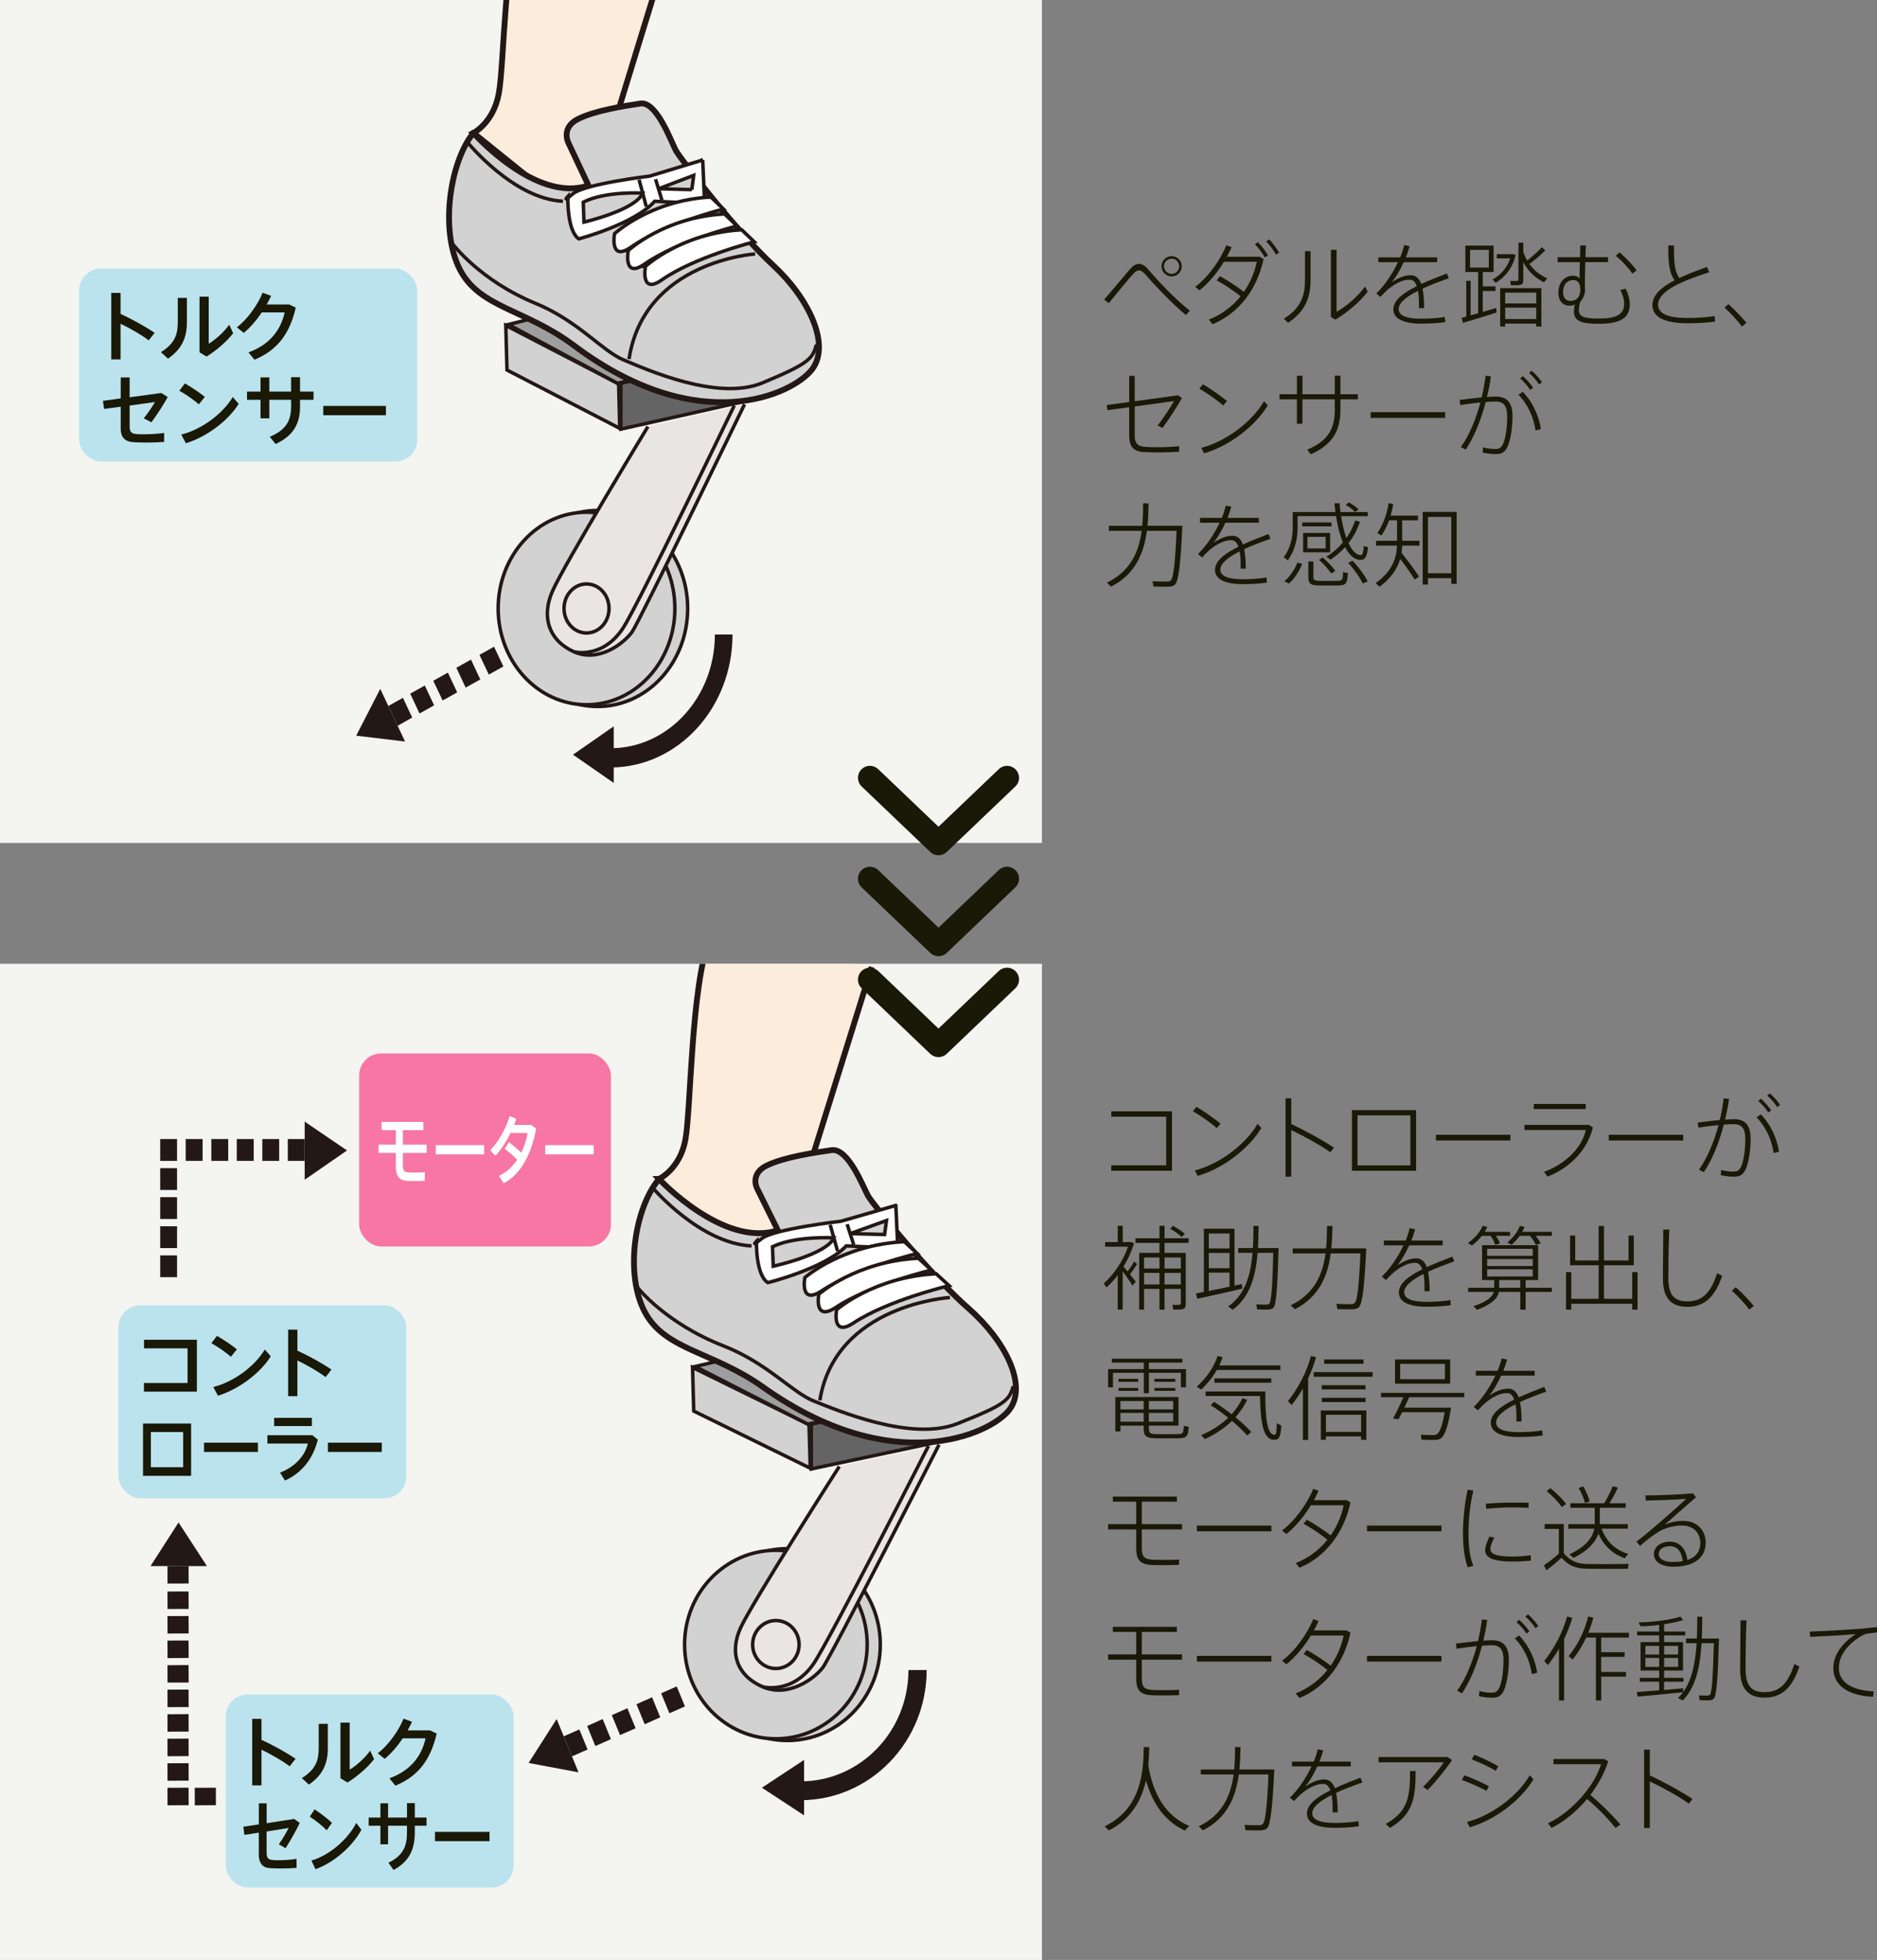 <?xml version="1.0" encoding="UTF-8"?><svg id="b" xmlns="http://www.w3.org/2000/svg" xmlns:xlink="http://www.w3.org/1999/xlink" viewBox="0 0 490 511.55"><rect x="0" y="0" width="490" height="511.55" fill="#808080" stroke="none"/><defs><style>.g,.h,.i,.j,.k,.l,.m,.n,.o,.p,.q,.r,.s,.t,.u,.v{stroke:#231815;}.g,.h,.i,.k,.l,.t{stroke-width:.91px;}.g,.j,.w{fill:#fff;}.h,.u{fill:#656464;}.i,.m,.n,.r{fill:#d2d2d3;}.j,.m,.o,.q,.s,.u{stroke-width:.91px;}.x{fill:#231815;}.x,.y,.z,.w,.aa,.ab,.ac{stroke-width:0px;}.ad,.ab{fill:#f4f4f1;}.ae{clip-path:url(#d);}.k,.s{fill:#e9e5e2;}.y{fill:#bbe3ed;}.z,.af,.q,.t{fill:none;}.l,.o{fill:#9e9e9f;}.af{stroke:#1a1807;stroke-linecap:round;stroke-linejoin:round;stroke-width:6.25px;}.n,.p{stroke-width:1.52px;}.ag{clip-path:url(#e);}.ah{clip-path:url(#f);}.p,.v{fill:#fcecdb;}.aa{fill:#f776a3;}.r,.v{stroke-width:1.52px;}.ac{fill:#1a1807;}</style><clipPath id="d"><rect class="z" width="490" height="511.55"/></clipPath><clipPath id="e"><rect class="ab" y="251.55" width="272" height="260"/></clipPath><clipPath id="f"><rect class="ab" width="272" height="220"/></clipPath></defs><g id="c"><g class="ae"><rect class="ad" y="251.55" width="272" height="260"/><g class="ag"><polygon class="x" points="54.02 408.75 46.61 397.36 39.3 408.75 54.02 408.75"/><polygon class="x" points="49.25 413.29 49.23 408.73 43.72 408.75 43.73 413.3 49.25 413.29"/><polygon class="x" points="49.25 419.93 49.23 415.37 43.72 415.39 43.73 419.95 49.25 419.93"/><polygon class="x" points="49.25 426.33 49.23 421.78 43.72 421.8 43.73 426.35 49.25 426.33"/><polygon class="x" points="49.25 432.73 49.23 428.18 43.72 428.19 43.73 432.77 49.25 432.73"/><polygon class="x" points="49.25 439.14 49.23 434.59 43.72 434.62 43.73 439.15 49.25 439.14"/><polygon class="x" points="49.25 445.54 49.23 440.98 43.72 441 43.73 445.56 49.25 445.54"/><polygon class="x" points="49.25 451.94 49.23 447.39 43.72 447.42 43.73 451.96 49.25 451.94"/><polygon class="x" points="49.25 458.34 49.23 453.78 43.72 453.81 43.73 458.38 49.25 458.34"/><polygon class="x" points="49.25 464.75 49.23 460.19 43.72 460.22 43.73 464.77 49.25 464.75"/><polygon class="x" points="49.25 471.15 49.23 466.6 43.72 466.61 43.73 471.18 49.25 471.15"/><polygon class="x" points="56.36 471.15 56.36 466.6 50.84 466.61 50.86 471.18 56.36 471.15"/><polygon class="x" points="79.54 307.91 90.59 300.27 79.54 292.74 79.54 307.91"/><rect class="x" x="75.13" y="297.29" width="4.4" height="5.7"/><rect class="x" x="68.48" y="297.29" width="4.4" height="5.7"/><rect class="x" x="61.81" y="297.29" width="4.42" height="5.7"/><rect class="x" x="55.17" y="297.29" width="4.4" height="5.7"/><rect class="x" x="48.48" y="297.29" width="4.41" height="5.7"/><rect class="x" x="41.82" y="297.29" width="4.4" height="5.7"/><rect class="x" x="41.82" y="304.89" width="4.4" height="5.69"/><rect class="x" x="41.82" y="312.47" width="4.4" height="5.69"/><rect class="x" x="41.82" y="320.06" width="4.4" height="5.69"/><rect class="x" x="41.82" y="327.66" width="4.4" height="5.68"/><polygon class="m" points="211.52 383.2 211.2 371.83 180.79 356.9 181.1 368.29 211.52 383.2"/><polygon class="u" points="249.72 375.34 249.72 363.61 211.8 371.7 211.8 383.39 249.72 375.34"/><polygon class="o" points="248.81 363.61 224.91 346.39 181.47 356.66 210.88 371.7 248.81 363.61"/><path class="v" d="M185.29,244.98c-4.91,12.14-4.91,45.03-6.39,52.62-1.47,7.6-6.86,10.11-6.86,10.11l28.37,31.72,27.16-87.05"/><path class="r" d="M172.04,307.71s16.8,18.02,31.02,13.4l-5.43-10.96s-2-3.79,2.65-6c4.65-2.2,12.42-3.33,16.77-3.96,4.39-.64,8.24,9.54,9.55,11.91,1.31,2.36,16.72,21.08,26.26,29.41,9.53,8.34,15.61,20.23,10.52,26.59-5.08,6.34-30.49,17.88-64.18-6.07-13.13-9.34-25.55-9.59-30.85-19.56-5.31-9.96-2.7-27.19,3.7-34.76Z"/><path class="j" d="M233.86,314.63l.52,11.17-13.45-.62c-5.62,5.92-20.48,9.59-20.48,9.59-3.25-2.08-2.96-10.81-2.96-10.81,0,0-1.73,1.78,1.39-.71,3.13-2.5,20.67-4.51,20.67-4.51l14.3-4.12ZM217.69,323.08s-10-.6-16.03,2.32l.2,5.08s13.94-3.03,15.83-7.4ZM230.92,322.21l.5-3.65-9.44,3.41,8.94.24Z"/><line class="j" x1="216.72" y1="319.66" x2="218.65" y2="326.53"/><line class="j" x1="221.15" y1="319.52" x2="222.87" y2="324.89"/><path class="j" d="M210.12,333.44s9.73-8.56,25.96-9.36l3.37,3.09s-15.99,3.8-24.91,9.72c-5.9,3.92-4.42-3.45-4.42-3.45Z"/><path class="j" d="M213.78,337.76s9.74-8.55,25.97-9.36l3.38,3.09s-15.99,3.81-24.91,9.73c-5.92,3.91-4.45-3.46-4.45-3.46Z"/><path class="j" d="M218.42,341.82s9.74-8.55,25.97-9.36l3.38,3.1s-16,3.8-24.92,9.71c-5.9,3.92-4.43-3.45-4.43-3.45Z"/><path class="q" d="M170.38,310s12.36,14.56,25.81,15.18"/><path class="q" d="M166.48,336.1s7.37,9.33,22.35,15.16c11.5,4.48,17.99,12.22,23.73,14.46,5.75,2.23,25.2,10.67,37.42,5.83,12.21-4.83,13.53-6.03,14.52-9.74"/><path class="q" d="M248,338.65s-29.94,1.76-33.97,26.85"/><path class="m" d="M205.54,454.28c-13.39,0-24.25-11.23-24.25-25.05s10.86-25.04,24.25-25.04,24.27,11.2,24.27,25.04-10.87,25.05-24.27,25.05Z"/><path class="m" d="M202.55,453.82c-13.16,0-23.84-11.01-23.84-24.59s10.68-24.6,23.84-24.6,23.83,11.02,23.83,24.6-10.68,24.59-23.83,24.59Z"/><path class="s" d="M245.14,377.06s-28.2,55.32-30.35,58.17c-2.14,2.84-8.88,7.9-15.6,5.06-6.76-2.86-8.89-8.85-5.83-15.49,3.07-6.64,25.74-42.05,25.74-42.05"/><path class="q" d="M199.18,440.3s7.64,1.91,13.16-6c3.98-5.71,30.04-56.92,30.04-56.92"/><path class="q" d="M202.55,435.48c-3.36,0-6.07-2.79-6.07-6.25s2.72-6.27,6.07-6.27,6.06,2.81,6.06,6.27-2.72,6.25-6.06,6.25Z"/><path class="x" d="M208.97,464.94c15.56,0,28.18-13,28.18-29.06h4.76c0,18.76-14.75,33.97-32.93,33.97v-4.91Z"/><polygon class="x" points="209.91 473.81 198.9 466.59 209.91 459.34 209.91 473.81"/><polygon class="x" points="145.31 448.67 138 460.13 151.03 462.58 145.31 448.67"/><polygon class="x" points="151.24 451.38 147.17 453.18 149.31 458.42 153.39 456.62 151.24 451.38"/><polygon class="x" points="157.33 448.68 153.28 450.49 155.42 455.72 159.48 453.92 157.33 448.68"/><polygon class="x" points="163.79 445.85 159.71 447.65 161.86 452.86 165.93 451.08 163.79 445.85"/><polygon class="x" points="170.23 442.99 166.15 444.8 168.3 450.03 172.36 448.22 170.23 442.99"/><polygon class="x" points="176.66 440.15 172.6 441.95 174.75 447.17 178.81 445.37 176.66 440.15"/><rect class="y" x="30.91" y="340.68" width="75.15" height="50.38" rx="5.76" ry="5.76"/><path class="ac" d="M51.4,349.68v13.54h-13.82v-2.26h11.38v-9.04h-11.36v-2.24h13.8Z"/><path class="ac" d="M61.84,352.18l-1.56,1.94c-1.12-1-3.44-2.66-5.1-3.54l1.46-1.92c1.74,1,3.94,2.48,5.2,3.52ZM69.14,352.22l1.54,1.78c-2.78,4.46-8.4,8.62-13.78,10.28l-1.22-2.26c5.3-1.34,10.76-5.34,13.46-9.8Z"/><path class="ac" d="M86.54,357.46l-1.54,1.96c-2.04-1.52-4.84-3.12-7.36-4.34v9.32h-2.42v-17.36h2.42v5.48c2.86,1.3,6.36,3.22,8.9,4.94Z"/><path class="ac" d="M49.89,371.54v13.66h-12.55v-13.66h12.55ZM47.81,382.94v-9.18h-8.43v9.18h8.43Z"/><path class="ac" d="M67.33,376.54v2.42h-14.07v-2.42h14.07Z"/><path class="ac" d="M81.56,374.6l1.41,1.14c-1.27,5.16-4.3,8.76-8.58,10.68l-1.29-2.06c3.94-1.52,6.52-4.4,7.27-7.6h-10.56v-2.16h11.75ZM81.42,370.06v2.14h-9.85v-2.14h9.85Z"/><path class="ac" d="M99.67,376.54v2.42h-14.07v-2.42h14.07Z"/><rect class="y" x="58.93" y="442.26" width="75.15" height="50.38" rx="5.76" ry="5.76"/><path class="ac" d="M77.16,459.04l-1.54,1.96c-2.04-1.52-4.84-3.12-7.36-4.34v9.32h-2.42v-17.36h2.42v5.48c2.86,1.3,6.36,3.22,8.9,4.94Z"/><path class="ac" d="M85.58,449.92v6.4c0,3.74-1.16,6.86-4.94,9.46l-1.84-1.7c3.76-2.32,4.4-4.8,4.4-7.86v-6.3h2.38ZM91.28,449.6v12.28c1.7-1,4.04-3.08,5.34-4.96l1.04,2.22c-1.74,2.24-4.42,4.52-6.94,6.1l-1.84-1.12v-14.52h2.4Z"/><path class="ac" d="M112.3,451.64l1.7.82c-1.58,6.8-4.76,11.1-10.78,13.6l-1.56-1.92c5.76-2.08,8.48-6.06,9.44-10.44h-5.96c-1.4,2.08-3.08,4.04-4.72,5.36l-1.8-1.46c2.9-2.18,5.58-6.14,6.72-9.02l2.22.8c-.32.72-.7,1.48-1.14,2.26h5.88Z"/><path class="ac" d="M72.62,485.52c1.48,0,3.57-.12,4.8-.36v2.36c-1.17.1-2.64.14-4,.16-1.17,0-2.38-.04-3.2-.12-1.79-.18-2.66-1.42-2.66-3.48v-5.76l-3.77.58-.26-2.12,4.04-.62v-5.48h2.04v5.18l7.18-1.12,1.46,1.06c-1.04,2.14-2.45,4.66-3.71,6.58l-1.74-1.02c.92-1.32,2-3.14,2.54-4.26l-5.74.92v5.54c0,1.22.31,1.78,1.51,1.9.37.04.94.06,1.51.06Z"/><path class="ac" d="M86.66,475.76l-1.36,1.94c-.97-1-2.99-2.66-4.44-3.54l1.27-1.92c1.51,1,3.43,2.48,4.52,3.52ZM93.01,475.8l1.34,1.78c-2.42,4.46-7.31,8.62-11.99,10.28l-1.06-2.26c4.61-1.34,9.36-5.34,11.71-9.8Z"/><path class="ac" d="M99.31,474.38v-3.72h2v3.72h4.94v-3.76h2.04v3.76h3.06v2.14h-3.06v1.66c0,4.6-1.48,7.68-5.55,9.88l-1.34-1.88c3.86-1.88,4.85-4.34,4.85-7.9v-1.76h-4.94v4.84h-2v-4.84h-3.06v-2.14h3.06Z"/><path class="ac" d="M127.79,478.12v2.42h-14.23v-2.42h14.23Z"/><rect class="aa" x="93.76" y="274.95" width="65.72" height="50.38" rx="5.76" ry="5.76"/><path class="w" d="M103.34,298.75v-3.78h-3.71v-2.14h10.9v2.14h-5.36v3.78h6.22v2.16h-6.22v3.18c0,1.42.32,1.82,1.53,1.92.31.02.93.04,1.58.04.94,0,1.95-.04,2.62-.12v2.26c-.71.04-1.76.06-2.73.06-.66,0-1.27,0-1.64-.02-2.33-.1-3.2-1.14-3.2-3.98v-3.34h-4.49v-2.16h4.49Z"/><path class="w" d="M126.39,298.87v2.42h-12.63v-2.42h12.63Z"/><path class="w" d="M132.85,298.11c1,.74,2.27,1.84,3.23,2.74.82-1.62,1.36-3.4,1.64-5.14h-4.43c-1.13,2.28-2.58,4.52-3.97,5.96l-1.37-1.48c2.15-2.02,4.23-5.92,5.1-8.88l1.73.72c-.15.52-.35,1.04-.56,1.58h4.48l1.25.92c-1.13,6.54-4,12.04-8.46,14.3l-1.24-1.92c1.93-.88,3.54-2.38,4.77-4.22-.99-1.02-2.29-2.16-3.27-2.86l1.11-1.72Z"/><path class="w" d="M154.97,298.87v2.42h-12.63v-2.42h12.63Z"/></g><rect class="ad" width="272" height="220"/><g class="ah"><polygon class="x" points="99.27 179.79 92.99 192.01 105.74 193.54 99.27 179.79"/><polygon class="x" points="105.19 182.13 101.38 184.26 103.81 189.43 107.61 187.28 105.19 182.13"/><polygon class="x" points="110.89 178.92 107.09 181.05 109.52 186.22 113.33 184.09 110.89 178.92"/><polygon class="x" points="116.92 175.55 113.11 177.68 115.55 182.83 119.35 180.71 116.92 175.55"/><polygon class="x" points="122.95 172.15 119.14 174.29 121.56 179.46 125.38 177.33 122.95 172.15"/><polygon class="x" points="128.97 168.79 125.17 170.92 127.6 176.07 131.41 173.95 128.97 168.79"/><polygon class="h" points="198.8 103.77 198.8 91.79 162.08 100.04 162.08 112 198.8 103.77"/><polygon class="i" points="161.79 111.8 161.49 100.19 132.04 84.94 132.35 96.58 161.79 111.8"/><polygon class="l" points="197.91 91.79 174.76 74.19 132.71 84.7 161.19 100.04 197.91 91.79"/><path class="i" d="M156.01,184.4c-12.96,0-23.48-11.46-23.48-25.59s10.52-25.59,23.48-25.59,23.51,11.46,23.51,25.59-10.52,25.59-23.51,25.59Z"/><path class="i" d="M153.12,183.93c-12.75,0-23.07-11.25-23.07-25.12s10.32-25.12,23.07-25.12,23.06,11.24,23.06,25.12-10.32,25.12-23.06,25.12Z"/><path class="k" d="M194.36,105.53s-27.31,56.51-29.37,59.42c-2.08,2.9-8.61,8.08-15.14,5.17-6.52-2.91-8.61-9.04-5.63-15.82,2.96-6.79,24.91-42.95,24.91-42.95"/><path class="t" d="M149.85,170.12s7.4,1.95,12.76-6.13c3.86-5.82,29.07-58.14,29.07-58.14"/><path class="t" d="M153.12,165.21c-3.25,0-5.88-2.86-5.88-6.4s2.63-6.4,5.88-6.4,5.87,2.86,5.87,6.4-2.63,6.4-5.87,6.4Z"/><path class="x" d="M159.34,195.29c15.06,0,27.28-13.29,27.28-29.68h4.61c0,19.17-14.28,34.7-31.89,34.7v-5.01Z"/><polygon class="x" points="160.22 204.35 149.58 196.97 160.22 189.57 160.22 204.35"/><path class="p" d="M136.39-24.63c-4.75,12.39-4.75,41.25-6.17,49-1.41,7.75-6.64,10.33-6.64,10.33l28.87,23.27,22.87-74.42"/><path class="n" d="M123.58,34.7s16.26,18.4,30.04,13.7l-5.28-11.2s-1.94-3.89,2.55-6.13c4.51-2.26,12.04-3.39,16.27-4.05,4.23-.64,7.96,9.75,9.24,12.18,1.27,2.41,16.19,21.53,25.42,30.03,9.25,8.52,15.11,20.67,10.19,27.16-4.92,6.48-29.52,18.26-62.14-6.19-12.72-9.55-24.74-9.81-29.88-19.98-5.15-10.18-2.62-27.8,3.58-35.52Z"/><path class="g" d="M183.44,41.76l.51,11.4-13.03-.63c-5.45,6.06-19.83,9.81-19.83,9.81-3.14-2.13-2.85-11.06-2.85-11.06,0,0-1.69,1.84,1.33-.71,3.03-2.56,20.04-4.61,20.04-4.61l13.83-4.2ZM167.78,50.41s-9.67-.62-15.52,2.36l.19,5.2s13.5-3.12,15.33-7.56ZM180.6,49.5l.49-3.72-9.14,3.48,8.65.24Z"/><line class="g" x1="166.84" y1="46.9" x2="168.71" y2="53.91"/><line class="g" x1="171.14" y1="46.77" x2="172.8" y2="52.25"/><path class="g" d="M160.44,60.98s9.42-8.74,25.14-9.55l3.29,3.14s-15.5,3.88-24.13,9.93c-5.72,4-4.3-3.52-4.3-3.52Z"/><path class="g" d="M164,65.39s9.43-8.73,25.15-9.55l3.26,3.14s-15.48,3.88-24.12,9.93c-5.7,4-4.28-3.52-4.28-3.52Z"/><path class="g" d="M168.49,69.54s9.43-8.73,25.14-9.56l3.28,3.14s-15.49,3.9-24.13,9.93c-5.71,4.01-4.28-3.51-4.28-3.51Z"/><path class="t" d="M121.96,37.04s11.97,14.87,25,15.49"/><path class="t" d="M118.2,63.7s7.13,9.54,21.63,15.49c11.13,4.58,17.42,12.48,22.99,14.76,5.56,2.29,24.41,10.89,36.24,5.97,11.82-4.94,13.1-6.16,14.05-9.97"/><path class="t" d="M197.13,66.29s-29,1.81-32.92,27.44"/><rect class="y" x="20.64" y="70.09" width="88.29" height="50.38" rx="5.76" ry="5.76"/><path class="ac" d="M40.37,86.87l-1.54,1.96c-2.04-1.52-4.84-3.12-7.36-4.34v9.32h-2.42v-17.36h2.42v5.48c2.86,1.3,6.36,3.22,8.9,4.94Z"/><path class="ac" d="M48.79,77.75v6.4c0,3.74-1.16,6.86-4.94,9.46l-1.84-1.7c3.76-2.32,4.4-4.8,4.4-7.86v-6.3h2.38ZM54.49,77.43v12.28c1.7-1,4.04-3.08,5.34-4.96l1.04,2.22c-1.74,2.24-4.42,4.52-6.94,6.1l-1.84-1.12v-14.52h2.4Z"/><path class="ac" d="M75.51,79.47l1.7.82c-1.58,6.8-4.76,11.1-10.78,13.6l-1.56-1.92c5.76-2.08,8.48-6.06,9.44-10.44h-5.96c-1.4,2.08-3.08,4.04-4.72,5.36l-1.8-1.46c2.9-2.18,5.58-6.14,6.72-9.02l2.22.8c-.32.72-.7,1.48-1.14,2.26h5.88Z"/><path class="ac" d="M37.33,113.35c1.7,0,4.1-.12,5.52-.36v2.36c-1.34.1-3.04.14-4.6.16-1.34,0-2.74-.04-3.68-.12-2.06-.18-3.06-1.42-3.06-3.48v-5.76l-4.34.58-.3-2.12,4.64-.62v-5.48h2.34v5.18l8.26-1.12,1.68,1.06c-1.2,2.14-2.82,4.66-4.26,6.58l-2-1.02c1.06-1.32,2.3-3.14,2.92-4.26l-6.6.92v5.54c0,1.22.36,1.78,1.74,1.9.42.04,1.08.06,1.74.06Z"/><path class="ac" d="M53.47,103.59l-1.56,1.94c-1.12-1-3.44-2.66-5.1-3.54l1.46-1.92c1.74,1,3.94,2.48,5.2,3.52ZM60.77,103.63l1.54,1.78c-2.78,4.46-8.4,8.62-13.78,10.28l-1.22-2.26c5.3-1.34,10.76-5.34,13.46-9.8Z"/><path class="ac" d="M68.01,102.21v-3.72h2.3v3.72h5.68v-3.76h2.34v3.76h3.52v2.14h-3.52v1.66c0,4.6-1.7,7.68-6.38,9.88l-1.54-1.88c4.44-1.88,5.58-4.34,5.58-7.9v-1.76h-5.68v4.84h-2.3v-4.84h-3.52v-2.14h3.52Z"/><path class="ac" d="M100.75,105.95v2.42h-16.36v-2.42h16.36Z"/></g><path class="ac" d="M295.06,70.17c.74-.84,1.49-1.3,2.28-1.3s1.66.5,2.47,1.51c2.21,2.64,7.03,7.8,10.8,10.7l-1.03,1.15c-3.79-3.14-8.47-8.16-10.42-10.42-.72-.82-1.27-1.22-1.82-1.22s-1.08.38-1.7,1.1c-1.22,1.37-4.34,5.14-6.19,7.44l-1.2-.96c2.02-2.28,5.42-6.41,6.82-8.02ZM308.5,69.52c0,1.44-1.18,2.62-2.64,2.62s-2.64-1.18-2.64-2.64,1.18-2.64,2.64-2.64,2.64,1.18,2.64,2.64v.02ZM303.87,69.52c0,1.06.91,1.97,1.99,1.97s1.97-.91,1.97-1.99-.89-1.99-1.97-1.99-1.99.91-1.99,1.99v.02Z"/><path class="ac" d="M318.49,72.09c1.92,1.06,4.54,2.76,6.22,4.08,1.68-2.38,2.81-5.06,3.38-7.85h-8.57c-1.73,2.83-4.1,5.69-6.41,7.46l-1.1-.91c3.38-2.47,6.72-7.25,8.11-10.85l1.39.48c-.31.79-.74,1.63-1.22,2.5h8.52l1.06.6c-1.63,7.61-6.22,14.07-13.32,17.02l-.98-1.2c3.41-1.34,6.17-3.48,8.28-6.07-1.68-1.42-4.39-3.19-6.24-4.18l.89-1.08ZM328.37,63.21c1.01,1.01,1.87,2.18,2.64,3.43l-.82.55c-.7-1.22-1.61-2.45-2.57-3.41l.74-.58ZM331.33,62.47c.98,1.01,1.85,2.21,2.59,3.46l-.82.53c-.7-1.25-1.58-2.45-2.54-3.43l.77-.55Z"/><path class="ac" d="M342.13,65.56v7.58c0,4.15-1.18,8.06-5.88,11.11l-1.1-1.06c4.66-2.86,5.52-6.36,5.52-10.1v-7.54h1.46ZM348.92,65.2v16.18c2.33-1.22,5.78-4.18,7.42-6.6l.7,1.34c-1.87,2.54-5.45,5.57-8.45,7.3l-1.15-.67v-17.55h1.49Z"/><path class="ac" d="M378.22,72.62c-2.16.77-4.66,1.68-6.86,2.71.26,1.3.41,3,.41,5.09h-1.34v-.96c.02-1.44-.07-2.62-.26-3.55-2.86,1.44-5.04,3.07-5.04,4.78,0,1.58,1.85,2.5,5.86,2.5,1.78,0,4.61-.14,6.17-.48l.14,1.34c-1.63.29-4.32.41-6.29.41-4.66,0-7.27-1.27-7.27-3.72s2.74-4.37,6.12-6.05c-.43-1.18-1.06-1.7-1.85-1.7-1.75,0-3.62.89-5.52,2.42-.53.43-1.46,1.34-2.11,2.09l-1.08-.91c2.09-1.99,4.2-5.09,5.64-8.16h-5.11v-1.25h5.69c.46-1.13.82-2.21,1.03-3.22l1.44.29c-.26.98-.6,1.97-.98,2.93h8.18v1.25h-8.74c-1.01,2.23-2.21,4.15-3.1,5.21,1.66-1.08,3.29-1.8,4.9-1.8,1.3,0,2.21.72,2.78,2.28,2.23-1.03,4.63-1.94,6.67-2.74l.53,1.25Z"/><path class="ac" d="M382.78,82.61v-9.31h1.13v9c.62-.17,1.3-.34,1.97-.53v-10.78h-3.34v-6.89h7.37v6.89h-2.83v3.77h3.31v1.18h-3.31v5.47c1.27-.36,2.5-.72,3.5-1.03l.12,1.18c-2.57.84-6.55,2.06-8.79,2.69l-.34-1.32c.36-.1.77-.19,1.2-.31ZM383.76,69.84h4.9v-4.63h-4.9v4.63ZM394.49,66.33h.34l.82.17c-.7,3.34-2.69,5.81-5.18,7.32l-.84-.86c2.09-1.15,3.82-3.05,4.61-5.52h-3.5v-1.1h3.77ZM392.93,84.45v.77h-1.3v-10.01h10.75v10.01h-1.34v-.77h-8.11ZM401.05,79.2v-2.83h-8.11v2.83h8.11ZM401.05,83.28v-2.98h-8.11v2.98h8.11ZM398.67,67.99c1.54-1.22,3.05-2.54,3.86-3.48l.86.84c-.96,1.03-2.52,2.35-4.13,3.55,1.25,1.75,2.88,3,4.66,3.72l-.86,1.06c-2.11-1.01-4.06-2.74-5.4-5.23v4.63c0,.74-.19,1.18-.86,1.3-.46.1-1.56.1-2.38.07l-.14-1.13c.58.02,1.44.02,1.68.02.34-.02.43-.17.43-.46v-9.55h1.27v2.45c.29.79.62,1.54,1.01,2.21Z"/><path class="ac" d="M412.47,67.12l.07-3.05h1.46c-.02.7-.07,1.8-.1,3.05h5.88v1.3h-5.93c-.05,2.21-.1,4.56-.12,5.74.05.53.05,1.01.05,1.56,0,1.15-.5,2.28-1.25,3.05-.24.86-.36,1.56-.36,2.11,0,1.9,1.66,2.26,5.06,2.26,4.32,0,6.77-.77,6.77-3.89,0-.98-.31-2.21-.98-3.55l1.37-.36c.72,1.49,1.08,2.86,1.08,4.06,0,4.06-3.19,5.11-8.28,5.11-4.15,0-6.31-.67-6.31-3.14,0-.53.05-1.18.24-1.9-.36.19-.84.31-1.42.31-1.73,0-2.88-1.27-2.88-3.36,0-2.81,1.7-4.46,3.86-4.46.74,0,1.32.26,1.68.72,0-.82.02-2.5.07-4.25h-5.81v-1.3h5.83ZM410.67,73.08c-1.3,0-2.62.96-2.62,3.24,0,1.39.77,2.23,1.92,2.23,1.49,0,2.57-.96,2.57-2.9,0-1.73-.6-2.57-1.85-2.57h-.02ZM427.23,70.58l-1.1.84c-.89-1.37-2.81-3.48-4.34-4.66l1.01-.89c1.58,1.34,3.43,3.29,4.44,4.7Z"/><path class="ac" d="M446.19,71.04c-6.31,2.09-13.34,4.68-13.34,8.5,0,2.23,2.38,3.46,7.8,3.46,2.21,0,4.9-.17,6.96-.5l.14,1.44c-2.14.29-4.63.43-7.11.43-6.12,0-9.26-1.58-9.26-4.78,0-2.64,2.4-4.68,5.76-6.43-1.42-2.09-1.63-4.49-1.63-9.1h1.49c0,4.44.14,6.72,1.39,8.5,2.23-1.06,4.75-1.99,7.25-2.88l.55,1.37Z"/><path class="ac" d="M451.21,79.37c1.66,1.49,3.55,3.46,4.7,4.9l-1.18.94c-.98-1.37-2.95-3.53-4.54-4.92l1.01-.91Z"/><path class="ac" d="M302.17,116.73c1.85,0,4.2-.1,5.66-.29v1.46c-1.51.1-3.43.17-5.21.19-1.58,0-3.12-.05-4.22-.12-2.57-.19-3.62-1.56-3.62-4.15v-7.54l-5.67.77-.19-1.34,5.86-.79v-6.82h1.44v6.62l11.26-1.54,1.08.7c-1.39,2.45-3.41,5.54-5.09,7.82l-1.25-.65c1.51-1.94,3.34-4.73,4.27-6.38l-10.27,1.42v7.51c0,1.97.6,2.86,2.66,3.02.79.07,2.02.1,3.29.1Z"/><path class="ac" d="M320.31,104.68l-.98,1.15c-1.3-1.15-4.27-3.31-6.24-4.37l.94-1.18c2.02,1.2,4.8,3.17,6.29,4.39ZM329.98,104.72l.98,1.08c-3.24,5.4-10.01,10.61-16.63,12.51l-.72-1.42c6.46-1.68,13.25-6.79,16.37-12.17Z"/><path class="ac" d="M338.57,102.9v-4.82h1.44v4.82h8.45v-4.85h1.46v4.85h4.56v1.32h-4.56v2.71c0,5.52-2.06,9.1-7.73,11.64l-.94-1.2c5.45-2.28,7.2-5.52,7.2-10.32v-2.83h-8.45v6.38h-1.44v-6.38h-4.54v-1.32h4.54Z"/><path class="ac" d="M377.26,107.58v1.49h-19.44v-1.49h19.44Z"/><path class="ac" d="M386.79,103.72c.46-1.85.79-3.77,1.03-5.66l1.39.17c-.24,1.8-.6,3.62-1.03,5.38.89-.05,1.68-.1,2.33-.1,2.98,0,4.34,1.66,4.34,5.11s-.67,7.06-1.56,8.47c-.72,1.18-1.58,1.44-2.98,1.42-.96,0-2.18-.14-3.26-.41l.12-1.34c.96.29,2.21.43,2.93.43,1.06.02,1.51-.1,2.04-.89.79-1.18,1.32-4.42,1.32-7.66,0-2.66-.86-3.84-3.07-3.84-.7,0-1.56.05-2.54.12-1.27,4.9-3.14,9.39-5.23,12.43l-1.25-.67c2.06-2.86,3.86-7.03,5.11-11.64-1.8.17-3.7.41-5.23.7l-.24-1.34c1.68-.24,3.84-.5,5.78-.67ZM402.25,112l-1.39.34c-.46-3.14-1.82-6.62-4.46-9.31l1.13-.77c2.78,2.88,4.27,6.62,4.73,9.74ZM397.54,98.17c1.06.94,1.85,1.85,2.69,3.02l-.77.58c-.74-1.15-1.61-2.11-2.62-3l.7-.6ZM399.85,96.76c1.06.91,1.85,1.85,2.69,3l-.74.6c-.74-1.15-1.63-2.14-2.62-3.02l.67-.58Z"/><path class="ac" d="M307.93,137.24h.74c-.46,9.46-.96,14.52-1.94,15.36-.38.34-.91.5-1.66.53-.91.02-2.83,0-3.94-.05l-.24-1.39c1.1.1,2.98.12,3.84.1.38,0,.7-.1.91-.31.7-.62,1.15-4.78,1.51-12.94h-7.75c-.77,5.74-2.95,11.33-9.36,14.57l-1.1-1.03c6.26-3,8.38-8.16,9.1-13.54h-8.57v-1.3h8.71c.19-1.97.24-3.96.24-5.86l1.42.02c-.02,1.9-.1,3.86-.29,5.83h8.38Z"/><path class="ac" d="M331.66,140.62c-2.16.77-4.66,1.68-6.86,2.71.26,1.3.41,3,.41,5.09h-1.34v-.96c.02-1.44-.07-2.62-.26-3.55-2.86,1.44-5.04,3.07-5.04,4.78,0,1.58,1.85,2.5,5.86,2.5,1.78,0,4.61-.14,6.17-.48l.14,1.34c-1.63.29-4.32.41-6.29.41-4.66,0-7.27-1.27-7.27-3.72s2.74-4.37,6.12-6.05c-.43-1.18-1.06-1.7-1.85-1.7-1.75,0-3.62.89-5.52,2.42-.53.43-1.46,1.34-2.11,2.09l-1.08-.91c2.09-1.99,4.2-5.09,5.64-8.16h-5.11v-1.25h5.69c.46-1.13.82-2.21,1.03-3.22l1.44.29c-.26.98-.6,1.97-.98,2.93h8.18v1.25h-8.74c-1.01,2.23-2.21,4.15-3.1,5.21,1.66-1.08,3.29-1.8,4.9-1.8,1.3,0,2.21.72,2.78,2.28,2.23-1.03,4.63-1.94,6.67-2.74l.53,1.25Z"/><path class="ac" d="M336.2,146.24l-1.08-.82c1.73-2.28,2.35-4.97,2.35-7.7v-4.08h11.16c-.1-.74-.19-1.49-.26-2.28h1.34c.05.77.14,1.54.22,2.28h7.13v1.08h-6.96c.34,2.18.82,4.13,1.39,5.71.96-1.37,1.73-2.88,2.28-4.56l1.25.29c-.67,2.09-1.7,3.96-2.98,5.59.91,1.94,1.99,3.1,3.14,3.14.48.02.72-.43.84-2.4l1.13.36c-.31,2.69-.91,3.38-2.18,3.29-1.49-.12-2.78-1.32-3.82-3.34-1.13,1.25-2.42,2.35-3.82,3.26l-1.1-.72c1.66-1.03,3.12-2.3,4.34-3.77-.77-1.85-1.37-4.2-1.8-6.86h-10.03v3.02c0,2.95-.7,5.93-2.54,8.5ZM336.53,152.29l-1.25-.55c1.46-1.22,2.81-3.26,3.41-4.92l1.25.38c-.67,1.73-2.02,3.86-3.41,5.09ZM339.94,137.38v-1.01h7.66v1.01h-7.66ZM340.18,144.15v-5.04h7.06v5.04h-7.06ZM346.06,140.12h-4.75v3.02h4.75v-3.02ZM349.18,152.81c-1.44.02-3.67.02-4.94,0-2.16-.05-2.69-.48-2.69-2.26v-4.01h1.32v4.01c0,.84.31,1.01,1.51,1.06,1.18.02,3.36.02,4.66,0,1.42-.05,1.51-.19,1.56-2.28l1.27.22c-.19,2.9-.48,3.22-2.69,3.26ZM347.53,149.69c-.74-1.1-1.8-2.33-3.19-3.55l.94-.67c1.42,1.22,2.54,2.42,3.31,3.55l-1.06.67ZM353.74,133.61c-.6-.62-1.42-1.25-2.42-1.82l.79-.67c1.08.6,1.92,1.2,2.57,1.82l-.94.67ZM355.78,152.29c-.84-1.66-2.11-3.48-3.82-5.4l1.15-.55c1.75,1.92,3.07,3.74,3.96,5.42l-1.3.53Z"/><path class="ac" d="M370.47,150.46l-1.15.82c-1.01-1.63-2.28-3.43-3.79-5.42-.77,2.64-2.45,5.14-5.4,7.27l-1.03-.94c4.01-2.78,5.5-6.19,5.59-9.79h-5.45v-1.25h5.47v-5.35h-2.09c-.5,1.39-1.15,2.69-1.97,3.94l-1.1-.6c1.56-2.3,2.5-4.92,2.95-7.8l1.22.19c-.17,1.06-.41,2.06-.7,3.05h7.15v1.22h-4.13v5.35h4.51v1.25h-4.51c-.02.62-.07,1.25-.17,1.87,1.87,2.35,3.38,4.42,4.58,6.19ZM372.77,150.89v1.68h-1.37v-18.96h8.86v18.79h-1.39v-1.51h-6.1ZM378.87,149.62v-14.71h-6.1v14.71h6.1Z"/><path class="ac" d="M305.96,290.06v15.51h-15.87v-1.42h14.35v-12.7h-14.33v-1.39h15.84Z"/><path class="ac" d="M318.63,293.28l-.98,1.15c-1.3-1.15-4.27-3.31-6.24-4.37l.94-1.18c2.02,1.2,4.8,3.17,6.29,4.39ZM328.3,293.32l.98,1.08c-3.24,5.4-10.01,10.61-16.63,12.51l-.72-1.42c6.46-1.68,13.25-6.79,16.37-12.17Z"/><path class="ac" d="M348.25,299.54l-.96,1.2c-2.67-1.9-6.96-4.27-10.2-5.78v12.15h-1.49v-20.45h1.49v6.72c3.38,1.56,8.06,4.1,11.16,6.17Z"/><path class="ac" d="M369.68,289.75v15.82h-16.75v-15.82h16.75ZM368.19,304.17v-13.06h-13.8v13.06h13.8Z"/><path class="ac" d="M394.3,296.18v1.49h-19.44v-1.49h19.44Z"/><path class="ac" d="M414.8,293.59l1.03.67c-1.37,5.66-5.69,10.42-11.83,12.84l-.91-1.25c5.91-2.18,9.94-6.53,10.9-10.92h-16.01v-1.34h16.83ZM413.96,288.12v1.34h-13.56v-1.34h13.56Z"/><path class="ac" d="M439.42,296.18v1.49h-19.44v-1.49h19.44Z"/><path class="ac" d="M448.95,292.32c.46-1.85.79-3.77,1.03-5.66l1.39.17c-.24,1.8-.6,3.62-1.03,5.38.89-.05,1.68-.1,2.33-.1,2.98,0,4.34,1.66,4.34,5.11s-.67,7.06-1.56,8.47c-.72,1.18-1.58,1.44-2.98,1.42-.96,0-2.18-.14-3.26-.41l.12-1.34c.96.29,2.21.43,2.93.43,1.06.02,1.51-.1,2.04-.89.79-1.18,1.32-4.42,1.32-7.66,0-2.66-.86-3.84-3.07-3.84-.7,0-1.56.05-2.54.12-1.27,4.9-3.14,9.39-5.23,12.43l-1.25-.67c2.06-2.86,3.86-7.03,5.11-11.64-1.8.17-3.7.41-5.23.7l-.24-1.34c1.68-.24,3.84-.5,5.78-.67ZM464.41,300.6l-1.39.34c-.46-3.14-1.82-6.62-4.46-9.31l1.13-.77c2.78,2.88,4.27,6.62,4.73,9.75ZM459.7,286.77c1.06.94,1.85,1.85,2.69,3.02l-.77.58c-.74-1.15-1.61-2.11-2.62-3l.7-.6ZM462.01,285.36c1.06.91,1.85,1.85,2.69,3l-.74.6c-.74-1.15-1.63-2.14-2.62-3.02l.67-.58Z"/><path class="ac" d="M293.09,341.8h-1.3v-8.98c-.91,1.2-1.9,2.28-2.93,3.19l-.74-1.01c2.69-2.35,5.14-6.05,6.36-9.62h-5.98v-1.2h3.29v-4.25h1.3v4.25h2.18l.77.31c-.6,2.06-1.56,4.15-2.74,6.1.36.41.72.84,1.08,1.25.67-.91,1.32-1.87,1.68-2.59l.79.67c-.46.77-1.15,1.75-1.87,2.66.6.74,1.13,1.42,1.51,1.94l-.84,1.01c-.6-.96-1.56-2.4-2.57-3.7v9.96ZM304.01,336.4v5.42h-1.32v-5.42h-4.03v5.4h-1.27v-14.79h5.3v-2.62h-6.26v-1.2h6.26v-3.26h1.32v3.26h6.29v1.2h-6.29v2.62h5.54v13.27c0,.82-.22,1.34-.98,1.46-.43.07-1.49.07-2.3.05-.07-.65-.12-.94-.19-1.22.6.02,1.44.02,1.7,0,.36-.02.48-.19.48-.5v-3.67h-4.25ZM302.69,331.09v-2.88h-4.03v2.88h4.03ZM302.69,335.25v-3.02h-4.03v3.02h4.03ZM308.26,331.09v-2.88h-4.25v2.88h4.25ZM308.26,335.25v-3.02h-4.25v3.02h4.25ZM306.2,319.93c1.3.72,2.35,1.42,3.12,2.14-.22.17-.41.34-.84.79-.77-.74-1.75-1.46-3-2.16l.72-.77Z"/><path class="ac" d="M314.28,337.19v-16.49h7.99v14.86c.7-.14,1.37-.29,1.94-.43l.1,1.2c-3.41.82-8.79,2.02-11.76,2.64l-.34-1.37c.6-.12,1.3-.24,2.06-.41ZM320.98,325.84v-3.89h-5.42v3.89h5.42ZM320.98,331v-3.98h-5.42v3.98h5.42ZM320.98,335.82v-3.67h-5.42v4.8c1.7-.34,3.65-.74,5.42-1.13ZM333.13,325.74h.65c-.26,9.6-.58,14.81-1.34,15.58-.34.31-.77.46-1.39.48-.67.02-2.09,0-2.88-.05l-.19-1.3c.79.05,2.11.07,2.74.05.29-.02.48-.07.65-.24.53-.6.82-4.87,1.03-13.27h-4.1c-.48,5.98-1.94,11.52-6.5,14.86-.58-.46-.89-.65-1.2-.84,4.49-3.12,5.93-8.35,6.38-14.02h-3.74v-1.25h3.84c.12-1.92.12-3.86.14-5.78h1.34c-.02,1.92-.05,3.86-.17,5.78h4.75Z"/><path class="ac" d="M355.93,325.84h.74c-.46,9.46-.96,14.52-1.94,15.36-.38.34-.91.5-1.66.53-.91.02-2.83,0-3.94-.05l-.24-1.39c1.1.1,2.98.12,3.84.1.38,0,.7-.1.91-.31.7-.62,1.15-4.78,1.51-12.94h-7.75c-.77,5.74-2.95,11.33-9.36,14.57l-1.1-1.03c6.26-3,8.38-8.16,9.1-13.54h-8.57v-1.3h8.71c.19-1.97.24-3.96.24-5.86l1.42.02c-.02,1.9-.1,3.86-.29,5.83h8.38Z"/><path class="ac" d="M379.66,329.22c-2.16.77-4.66,1.68-6.86,2.71.26,1.3.41,3,.41,5.09h-1.34v-.96c.02-1.44-.07-2.62-.26-3.55-2.86,1.44-5.04,3.07-5.04,4.78,0,1.58,1.85,2.5,5.86,2.5,1.78,0,4.61-.14,6.17-.48l.14,1.34c-1.63.29-4.32.41-6.29.41-4.66,0-7.27-1.27-7.27-3.72s2.74-4.37,6.12-6.05c-.43-1.18-1.06-1.7-1.85-1.7-1.75,0-3.62.89-5.52,2.42-.53.43-1.46,1.34-2.11,2.09l-1.08-.91c2.09-1.99,4.2-5.09,5.64-8.16h-5.11v-1.25h5.69c.46-1.13.82-2.21,1.03-3.22l1.44.29c-.26.98-.6,1.97-.98,2.93h8.18v1.25h-8.74c-1.01,2.23-2.21,4.15-3.1,5.21,1.66-1.08,3.29-1.8,4.9-1.8,1.3,0,2.21.72,2.78,2.28,2.23-1.03,4.63-1.94,6.67-2.74l.53,1.25Z"/><path class="ac" d="M391.57,324.49l-1.22.41c-.26-.77-.67-1.54-1.22-2.35h-2.28c-.74.94-1.61,1.78-2.57,2.52l-1.08-.62c1.68-1.2,3.1-2.76,3.86-4.49l1.2.26c-.22.46-.43.89-.7,1.3h6.65v1.03h-3.72c.48.67.82,1.32,1.08,1.94ZM390.08,336.11v-2.02h-3.19v-9.1h14.64v9.1h-3.26v2.02h6.84v1.08h-6.84v4.63h-1.39v-4.63h-5.57c-.36,1.8-2.14,3.34-5.74,4.68l-.91-.96c3.24-1.06,4.9-2.3,5.33-3.72h-6.72v-1.08h6.82ZM388.23,327.78h11.9v-1.85h-11.9v1.85ZM388.23,330.44h11.9v-1.82h-11.9v1.82ZM388.23,333.16h11.9v-1.87h-11.9v1.87ZM396.87,336.11v-2.02h-5.5v2.02h5.5ZM402.22,324.52l-1.25.41c-.36-.74-.86-1.54-1.54-2.38h-2.69c-.62.84-1.34,1.63-2.14,2.33l-1.1-.6c1.44-1.18,2.64-2.66,3.26-4.32l1.22.26c-.17.43-.38.89-.62,1.3h7.75v1.03h-4.2c.53.67.96,1.34,1.3,1.97Z"/><path class="ac" d="M417.34,338.99v-8.76h-7.46v-7.75h1.34v6.5h6.12v-9h1.39v9h6.41v-6.5h1.37v7.75h-7.78v8.76h7.37v-6.96h1.39v9.79h-1.39v-1.54h-15.91v1.54h-1.37v-9.79h1.37v6.96h7.15Z"/><path class="ac" d="M435.77,320.92c-.22,5.26-.24,10.3-.24,12.72,0,4.34,1.54,6.02,4.99,6.02s6-1.78,7.73-7.34l1.34.65c-2.09,6.17-5.14,8.11-9.12,8.11-4.44,0-6.36-2.54-6.36-7.39,0-2.38.07-7.54.1-12.77h1.56Z"/><path class="ac" d="M453.13,335.96c1.66,1.49,3.55,3.46,4.7,4.9l-1.18.94c-.98-1.37-2.95-3.53-4.54-4.92l1.01-.91Z"/><path class="ac" d="M298.59,357.34v-1.7h-8.35v-1.01h18.41v1.01h-8.74v1.7h9.7v4.75h-1.34v-3.79h-8.35v5.33h-1.32v-5.33h-8.06v3.79h-1.27v-4.75h9.34ZM299.91,372.8c0,1.22.41,1.49,1.85,1.51,1.37.02,3.94.02,5.45,0,1.63-.02,1.75-.17,1.82-2.16l1.3.24c-.19,2.66-.53,2.98-3,3-1.68.02-4.2.02-5.71,0-2.38-.05-3.05-.53-3.05-2.57v-.72h-6.07v1.51h-1.34v-8.98h16.49v7.46h-7.73v.7ZM297.13,359.88v.77h-5.14v-.77h5.14ZM297.13,362.26v.74h-5.14v-.74h5.14ZM298.56,367.85v-2.18h-6.07v2.18h6.07ZM292.49,368.77v2.3h6.07v-2.3h-6.07ZM306.27,367.85v-2.18h-6.36v2.18h6.36ZM299.91,368.77v2.3h6.36v-2.3h-6.36ZM306.82,359.88v.77h-5.45v-.77h5.45ZM306.82,362.26v.74h-5.45v-.74h5.45Z"/><path class="ac" d="M334.25,356.38v1.18h-16.59c-1.08,1.9-2.47,3.6-4.06,5.11l-1.2-.74c2.5-2.21,4.44-4.97,5.47-8.02l1.32.31c-.24.74-.55,1.46-.91,2.16h15.96ZM316.95,365.88c1.68,1.08,3.19,2.16,4.58,3.24,1.1-1.25,2.06-2.62,2.81-4.18l1.25.41c-.82,1.68-1.85,3.19-3.07,4.56,1.61,1.3,2.98,2.59,4.13,3.82l-1.06.94c-1.08-1.22-2.42-2.52-3.98-3.82-1.97,1.92-4.37,3.5-7.03,4.75l-1.03-1.01c2.71-1.18,5.11-2.66,7.08-4.56-1.39-1.1-2.9-2.21-4.56-3.29.43-.46.67-.67.89-.86ZM329.6,363.17h.74c-.12,6.7.48,11.21,2.28,11.31.5.02.65-.36.7-3.02l1.18.62c-.19,3.26-.74,3.82-2.11,3.7-2.66-.22-3.34-4.61-3.46-11.42h-14.21v-1.18h14.88ZM331.88,359.76v1.13h-14.86v-1.13h14.86Z"/><path class="ac" d="M341.5,375.82h-1.37v-13.44c-.89,1.54-1.87,3-2.93,4.34l-.98-1.01c2.74-3.41,4.92-7.68,6.02-11.79l1.34.31c-.53,1.82-1.22,3.7-2.09,5.52v16.06ZM358.33,358.13v1.2h-15.39v-1.2h15.39ZM346.13,374.91v.89h-1.32v-7.66h11.88v7.66h-1.37v-.89h-9.19ZM356.48,361.54v1.1h-11.42v-1.1h11.42ZM356.48,364.83v1.1h-11.42v-1.1h11.42ZM355.95,354.82v1.13h-10.27v-1.13h10.27ZM355.33,373.73v-4.46h-9.19v4.46h9.19Z"/><path class="ac" d="M377.96,367.4h.84c-.79,5.14-1.73,7.61-2.86,8.14-.36.17-.84.26-1.46.29-.74.02-2.42-.02-3.38-.07l-.17-1.3c.94.07,2.57.12,3.26.1.34,0,.62-.07.84-.17.74-.36,1.49-2.11,2.11-5.81h-11.09c-.34.7-.67,1.32-.94,1.82l-1.46-.14c.77-1.39,1.94-3.74,2.71-5.59h-5.83v-1.13h21.72v1.13h-14.38c-.38.86-.82,1.82-1.25,2.74h11.33ZM378.58,354.82v6.31h-14.4v-6.31h14.4ZM365.52,359.98h11.69v-4.01h-11.69v4.01Z"/><path class="ac" d="M403.66,363.22c-2.16.77-4.66,1.68-6.86,2.71.26,1.3.41,3,.41,5.09h-1.34v-.96c.02-1.44-.07-2.62-.26-3.55-2.86,1.44-5.04,3.07-5.04,4.78,0,1.58,1.85,2.5,5.86,2.5,1.78,0,4.61-.14,6.17-.48l.14,1.34c-1.63.29-4.32.41-6.29.41-4.66,0-7.27-1.27-7.27-3.72s2.74-4.37,6.12-6.05c-.43-1.18-1.06-1.7-1.85-1.7-1.75,0-3.62.89-5.52,2.42-.53.43-1.46,1.34-2.11,2.09l-1.08-.91c2.09-1.99,4.2-5.09,5.64-8.16h-5.11v-1.25h5.69c.46-1.13.82-2.21,1.03-3.22l1.44.29c-.26.98-.6,1.97-.98,2.93h8.18v1.25h-8.74c-1.01,2.23-2.21,4.15-3.1,5.21,1.66-1.08,3.29-1.8,4.9-1.8,1.3,0,2.21.72,2.78,2.28,2.23-1.03,4.63-1.94,6.67-2.74l.53,1.25Z"/><path class="ac" d="M296.62,397.8v-5.86h-6.1v-1.34h16.71v1.34h-9.15v5.86h10.51v1.37h-10.51v4.99c0,2.18.67,2.81,3.02,2.93.58.02,1.73.05,2.95.05,1.42,0,2.81-.02,3.75-.1v1.39c-1.03.05-2.62.07-4.13.07-1.1,0-2.14,0-2.71-.02-3.24-.12-4.34-1.25-4.34-4.25v-5.06h-7.34v-1.37h7.34Z"/><path class="ac" d="M331.9,398.18v1.49h-19.44v-1.49h19.44Z"/><path class="ac" d="M341.17,396.64c1.92,1.08,4.51,2.78,6.22,4.1,1.66-2.4,2.81-5.09,3.38-7.87h-8.54c-1.75,2.83-4.1,5.71-6.43,7.51l-1.1-.94c3.36-2.47,6.72-7.22,8.11-10.85l1.39.48c-.31.79-.72,1.63-1.2,2.47h8.52l1.03.6c-1.63,7.58-6.24,14.11-13.32,17.04l-.98-1.2c3.38-1.34,6.17-3.48,8.26-6.1-1.66-1.42-4.37-3.19-6.22-4.18l.89-1.08Z"/><path class="ac" d="M376.3,398.18v1.49h-19.44v-1.49h19.44Z"/><path class="ac" d="M381.92,400.15c0-3.89.5-8.06,1.22-11.35l1.49.24c-.79,3.17-1.27,7.27-1.27,11.09,0,3.26.29,6.22,1.25,8.52l-1.44.43c-.89-2.4-1.25-5.45-1.25-8.9v-.02ZM399.63,407.33c-1.51.14-3.14.24-4.61.24-4.22,0-7.32-.62-7.32-2.93,0-.89.36-2.04,1.13-3.58l1.27.26c-.72,1.37-1.03,2.26-1.03,2.98,0,1.51,2.23,1.97,5.93,1.97,1.54,0,3.14-.14,4.63-.34v1.39ZM395.45,392.18c1.25,0,2.59,0,3.62.05l-.05,1.32c-1.15-.07-2.64-.12-4.06-.12-2.33,0-4.94.14-6.98.38l-.1-1.34c2.18-.19,4.99-.29,7.54-.29h.02Z"/><path class="ac" d="M414.32,408.21c2.57.05,8.04.05,10.83-.05l-.19,1.27c-2.76.07-8.14.05-10.82,0-2.86-.07-4.61-.77-6.48-2.86-1.46,1.34-2.76,2.38-3.96,3.29l-.65-1.32c1.15-.74,2.45-1.78,3.89-3.02v-6.48h-3.7v-1.27h4.99v7.61c1.78,2.11,3.5,2.76,6.1,2.83ZM404.72,388.41c1.78,1.44,3.17,2.83,4.13,4.13-.58.41-.86.6-1.15.79-.91-1.32-2.23-2.74-3.94-4.13l.96-.79ZM425.02,405.57l-.86,1.15c-2.95-1.06-5.42-3.07-6.89-6.46-.79,2.38-2.83,4.54-6.5,6.36l-1.06-.94c4.08-1.9,6.02-4.2,6.48-6.7h-6.77v-1.18h6.89v-4.27h-6.34v-1.18h8.83c.91-1.54,1.75-3.24,2.21-4.44l1.34.36c-.5,1.15-1.34,2.69-2.21,4.08h4.27v1.18h-6.77v4.27h7.3v1.18h-6.84c1.32,3.58,3.84,5.66,6.91,6.58ZM413.29,387.93c.82,1.32,1.42,2.83,1.7,3.94l-1.22.41c-.26-1.1-.89-2.66-1.66-3.89l1.18-.46Z"/><path class="ac" d="M441.97,389.76l.77,1.03c-2.42,2.09-6.17,5.38-8.19,7.18,1.54-.7,3.1-1.01,4.9-1.01,3.72,0,5.83,2.57,5.83,5.69,0,4.01-3.17,6.26-8.42,6.26-3.19,0-5.11-1.3-5.11-3.29,0-1.87,1.75-3.24,4.18-3.24,2.71,0,4.22,1.99,4.56,4.78,2.18-.72,3.38-2.18,3.38-4.46,0-2.5-1.73-4.54-4.8-4.54-1.61,0-3.55.38-5.33,1.22-1.42.7-3.94,2.59-5.59,4.08l-.96-1.08c3.55-2.69,10.18-8.52,13.01-11.19-2.45.22-7.9.41-10.58.46l-.07-1.34c2.95,0,9.31-.24,12.43-.55ZM435.92,403.56c-1.75,0-2.9.84-2.9,2.06s1.3,2.06,3.7,2.06c.94,0,1.8-.07,2.57-.22-.22-2.28-1.32-3.91-3.36-3.91Z"/><path class="ac" d="M296.62,431.8v-5.86h-6.1v-1.34h16.71v1.34h-9.15v5.86h10.51v1.37h-10.51v4.99c0,2.18.67,2.81,3.02,2.93.58.02,1.73.05,2.95.05,1.42,0,2.81-.02,3.75-.1v1.39c-1.03.05-2.62.07-4.13.07-1.1,0-2.14,0-2.71-.02-3.24-.12-4.34-1.25-4.34-4.25v-5.06h-7.34v-1.37h7.34Z"/><path class="ac" d="M331.9,432.18v1.49h-19.44v-1.49h19.44Z"/><path class="ac" d="M341.17,430.64c1.92,1.08,4.51,2.78,6.22,4.1,1.66-2.4,2.81-5.09,3.38-7.87h-8.54c-1.75,2.83-4.1,5.71-6.43,7.51l-1.1-.94c3.36-2.47,6.72-7.22,8.11-10.85l1.39.48c-.31.79-.72,1.63-1.2,2.47h8.52l1.03.6c-1.63,7.58-6.24,14.11-13.32,17.04l-.98-1.2c3.38-1.34,6.17-3.48,8.26-6.1-1.66-1.42-4.37-3.19-6.22-4.18l.89-1.08Z"/><path class="ac" d="M376.3,432.18v1.49h-19.44v-1.49h19.44Z"/><path class="ac" d="M385.83,428.32c.46-1.85.79-3.77,1.03-5.66l1.39.17c-.24,1.8-.6,3.62-1.03,5.38.89-.05,1.68-.1,2.33-.1,2.98,0,4.34,1.66,4.34,5.11s-.67,7.06-1.56,8.47c-.72,1.18-1.58,1.44-2.98,1.42-.96,0-2.18-.14-3.26-.41l.12-1.34c.96.29,2.21.43,2.93.43,1.06.02,1.51-.1,2.04-.89.79-1.18,1.32-4.42,1.32-7.66,0-2.66-.86-3.84-3.07-3.84-.7,0-1.56.05-2.54.12-1.27,4.9-3.14,9.39-5.23,12.43l-1.25-.67c2.06-2.86,3.86-7.03,5.11-11.64-1.8.17-3.7.41-5.23.7l-.24-1.34c1.68-.24,3.84-.5,5.78-.67ZM401.29,436.6l-1.39.34c-.46-3.14-1.82-6.62-4.46-9.31l1.13-.77c2.78,2.88,4.27,6.62,4.73,9.75ZM396.58,422.77c1.06.94,1.85,1.85,2.69,3.02l-.77.58c-.74-1.15-1.61-2.11-2.62-3l.7-.6ZM398.89,421.36c1.06.91,1.85,1.85,2.69,3l-.74.6c-.74-1.15-1.63-2.14-2.62-3.02l.67-.58Z"/><path class="ac" d="M408.32,443.82h-1.34v-13.49c-.89,1.51-1.85,2.95-2.9,4.27l-.94-1.1c2.69-3.36,4.85-7.54,5.95-11.57l1.37.34c-.53,1.82-1.25,3.67-2.14,5.5v16.06ZM424.47,436.38v1.22h-6.46v6.22h-1.39v-16.42h-2.54c-.96,2.04-2.14,4.01-3.53,5.74l-1.06-.86c2.4-2.98,4.22-6.65,5.11-10.37l1.34.29c-.34,1.34-.77,2.66-1.32,3.96h10.63v1.25h-7.25v3.82h6.12v1.22h-6.12v3.94h6.46Z"/><path class="ac" d="M433.13,441.18v-2.26h-5.04v-1.01h5.04v-1.9h-4.85v-7.42h4.85v-1.75h-5.74v-1.01h5.74v-1.73c-1.73.22-3.43.34-4.87.36l-.46-1.03c3.41.02,8.4-.65,10.87-1.49l.72.91c-1.27.41-3.07.79-4.97,1.06v1.92h5.52v1.01h-5.52v1.75h4.94v7.42h-4.94v1.9h5.06v1.01h-5.06v2.16c1.8-.17,3.58-.31,4.97-.43l.02.98c2.35-3.26,3.19-7.87,3.5-12.75h-2.76v-1.22h2.83c.07-1.9.1-3.82.1-5.71h1.3c0,1.9-.02,3.82-.12,5.71h4.49c-.29,9.7-.58,14.91-1.34,15.67-.31.31-.67.43-1.27.46-.55.02-1.75,0-2.47-.05l-.12-1.25c.65.05,1.73.07,2.26.05.26,0,.46-.05.58-.22.53-.58.79-4.92,1.03-13.44h-3.22c-.36,5.98-1.46,11.55-4.92,14.93l-1.22-.62c.48-.48.94-.98,1.32-1.51-3.41.36-8.86.86-11.86,1.13l-.22-1.2c1.44-.1,3.6-.26,5.83-.43ZM429.53,431.84h3.6v-2.26h-3.6v2.26ZM429.53,435.06h3.6v-2.35h-3.6v2.35ZM438.08,431.84v-2.26h-3.65v2.26h3.65ZM438.08,435.06v-2.35h-3.65v2.35h3.65Z"/><path class="ac" d="M455.93,422.92c-.22,5.26-.24,10.3-.24,12.72,0,4.34,1.54,6.02,4.99,6.02s6-1.78,7.73-7.34l1.34.65c-2.09,6.17-5.14,8.11-9.12,8.11-4.44,0-6.36-2.54-6.36-7.39,0-2.38.07-7.54.1-12.77h1.56Z"/><path class="ac" d="M485.45,425.12c1.7-.14,3.82-.36,5.38-.53l.17,1.42c-1.03.05-2.71.24-3.53.36-.6.1-1.3.43-1.85.79-3.17,1.99-5.57,4.85-5.57,8.14,0,3.72,3.24,5.86,9.1,6.17l-.19,1.39c-6.36-.29-10.37-2.86-10.37-7.51,0-3.41,2.35-6.58,5.88-8.86-2.81.24-8.62.6-11.93.74l-.1-1.39c3.26-.07,10.87-.55,13.01-.72Z"/><path class="ac" d="M299.76,460.85c1.46,8.18,4.92,13.25,10.68,15.72l-1.15,1.2c-4.97-2.33-8.28-6.6-10.13-13.1-1.1,4.97-3.67,10.03-9.7,13.08l-1.08-1.08c9.67-4.68,10.13-14.43,10.2-20.69l1.44.02c-.02,1.46-.1,3.12-.26,4.85Z"/><path class="ac" d="M331.93,461.84h.74c-.46,9.46-.96,14.52-1.94,15.36-.38.34-.91.5-1.66.53-.91.02-2.83,0-3.94-.05l-.24-1.39c1.1.1,2.98.12,3.84.1.38,0,.7-.1.91-.31.7-.62,1.15-4.78,1.51-12.94h-7.75c-.77,5.74-2.95,11.33-9.36,14.57l-1.1-1.03c6.26-3,8.38-8.16,9.1-13.54h-8.57v-1.3h8.71c.19-1.97.24-3.96.24-5.86l1.42.02c-.02,1.9-.1,3.86-.29,5.83h8.38Z"/><path class="ac" d="M355.66,465.22c-2.16.77-4.66,1.68-6.86,2.71.26,1.3.41,3,.41,5.09h-1.34v-.96c.02-1.44-.07-2.62-.26-3.55-2.86,1.44-5.04,3.07-5.04,4.78,0,1.58,1.85,2.5,5.86,2.5,1.78,0,4.61-.14,6.17-.48l.14,1.34c-1.63.29-4.32.41-6.29.41-4.66,0-7.27-1.27-7.27-3.72s2.74-4.37,6.12-6.05c-.43-1.18-1.06-1.7-1.85-1.7-1.75,0-3.62.89-5.52,2.42-.53.43-1.46,1.34-2.11,2.09l-1.08-.91c2.09-1.99,4.2-5.09,5.64-8.16h-5.11v-1.25h5.69c.46-1.13.82-2.21,1.03-3.22l1.44.29c-.26.98-.6,1.97-.98,2.93h8.18v1.25h-8.74c-1.01,2.23-2.21,4.15-3.1,5.21,1.66-1.08,3.29-1.8,4.9-1.8,1.3,0,2.21.72,2.78,2.28,2.23-1.03,4.63-1.94,6.67-2.74l.53,1.25Z"/><path class="ac" d="M377.91,458.6l1.15.79c-1.61,2.35-4.22,5.64-6.36,7.8l-1.22-.82c1.85-1.73,4.34-4.75,5.42-6.41h-17.02v-1.37h18.03ZM369.56,462.24c0,7.18-.74,11.31-6.7,14.86l-1.1-1.06c5.76-3.22,6.34-6.89,6.34-13.8h1.46Z"/><path class="ac" d="M388.69,466.23l-.67,1.2c-1.56-.94-4.39-2.14-6.41-2.86l.65-1.2c2.28.79,4.87,1.97,6.43,2.86ZM399.34,463.35l.98,1.06c-3.24,5.4-10.01,10.61-16.63,12.51l-.72-1.39c6.46-1.68,13.25-6.79,16.37-12.17ZM391.13,461l-.67,1.18c-1.56-.98-4.27-2.23-6.26-2.98l.67-1.2c2.28.86,4.7,2.09,6.26,3Z"/><path class="ac" d="M423.03,476.19l-1.3.91c-1.92-2.47-4.97-5.52-7.42-7.56-2.62,3.12-5.83,5.81-9.27,7.54l-.94-1.2c6.6-3.14,12.24-10.06,13.87-15.43h-12.43v-1.34h13.27l1.03.58c-.94,3.02-2.59,6.05-4.68,8.79,2.62,2.18,5.69,5.18,7.85,7.73Z"/><path class="ac" d="M441.85,469.54l-.96,1.2c-2.67-1.9-6.96-4.27-10.2-5.78v12.15h-1.49v-20.45h1.49v6.72c3.38,1.56,8.06,4.1,11.16,6.17Z"/><polyline class="af" points="227.1 203.01 245 220.1 262.9 203.01"/><polyline class="af" points="227.1 229.35 245 246.44 262.9 229.35"/><polyline class="af" points="227.1 255.69 245 272.78 262.9 255.69"/></g></g></svg>